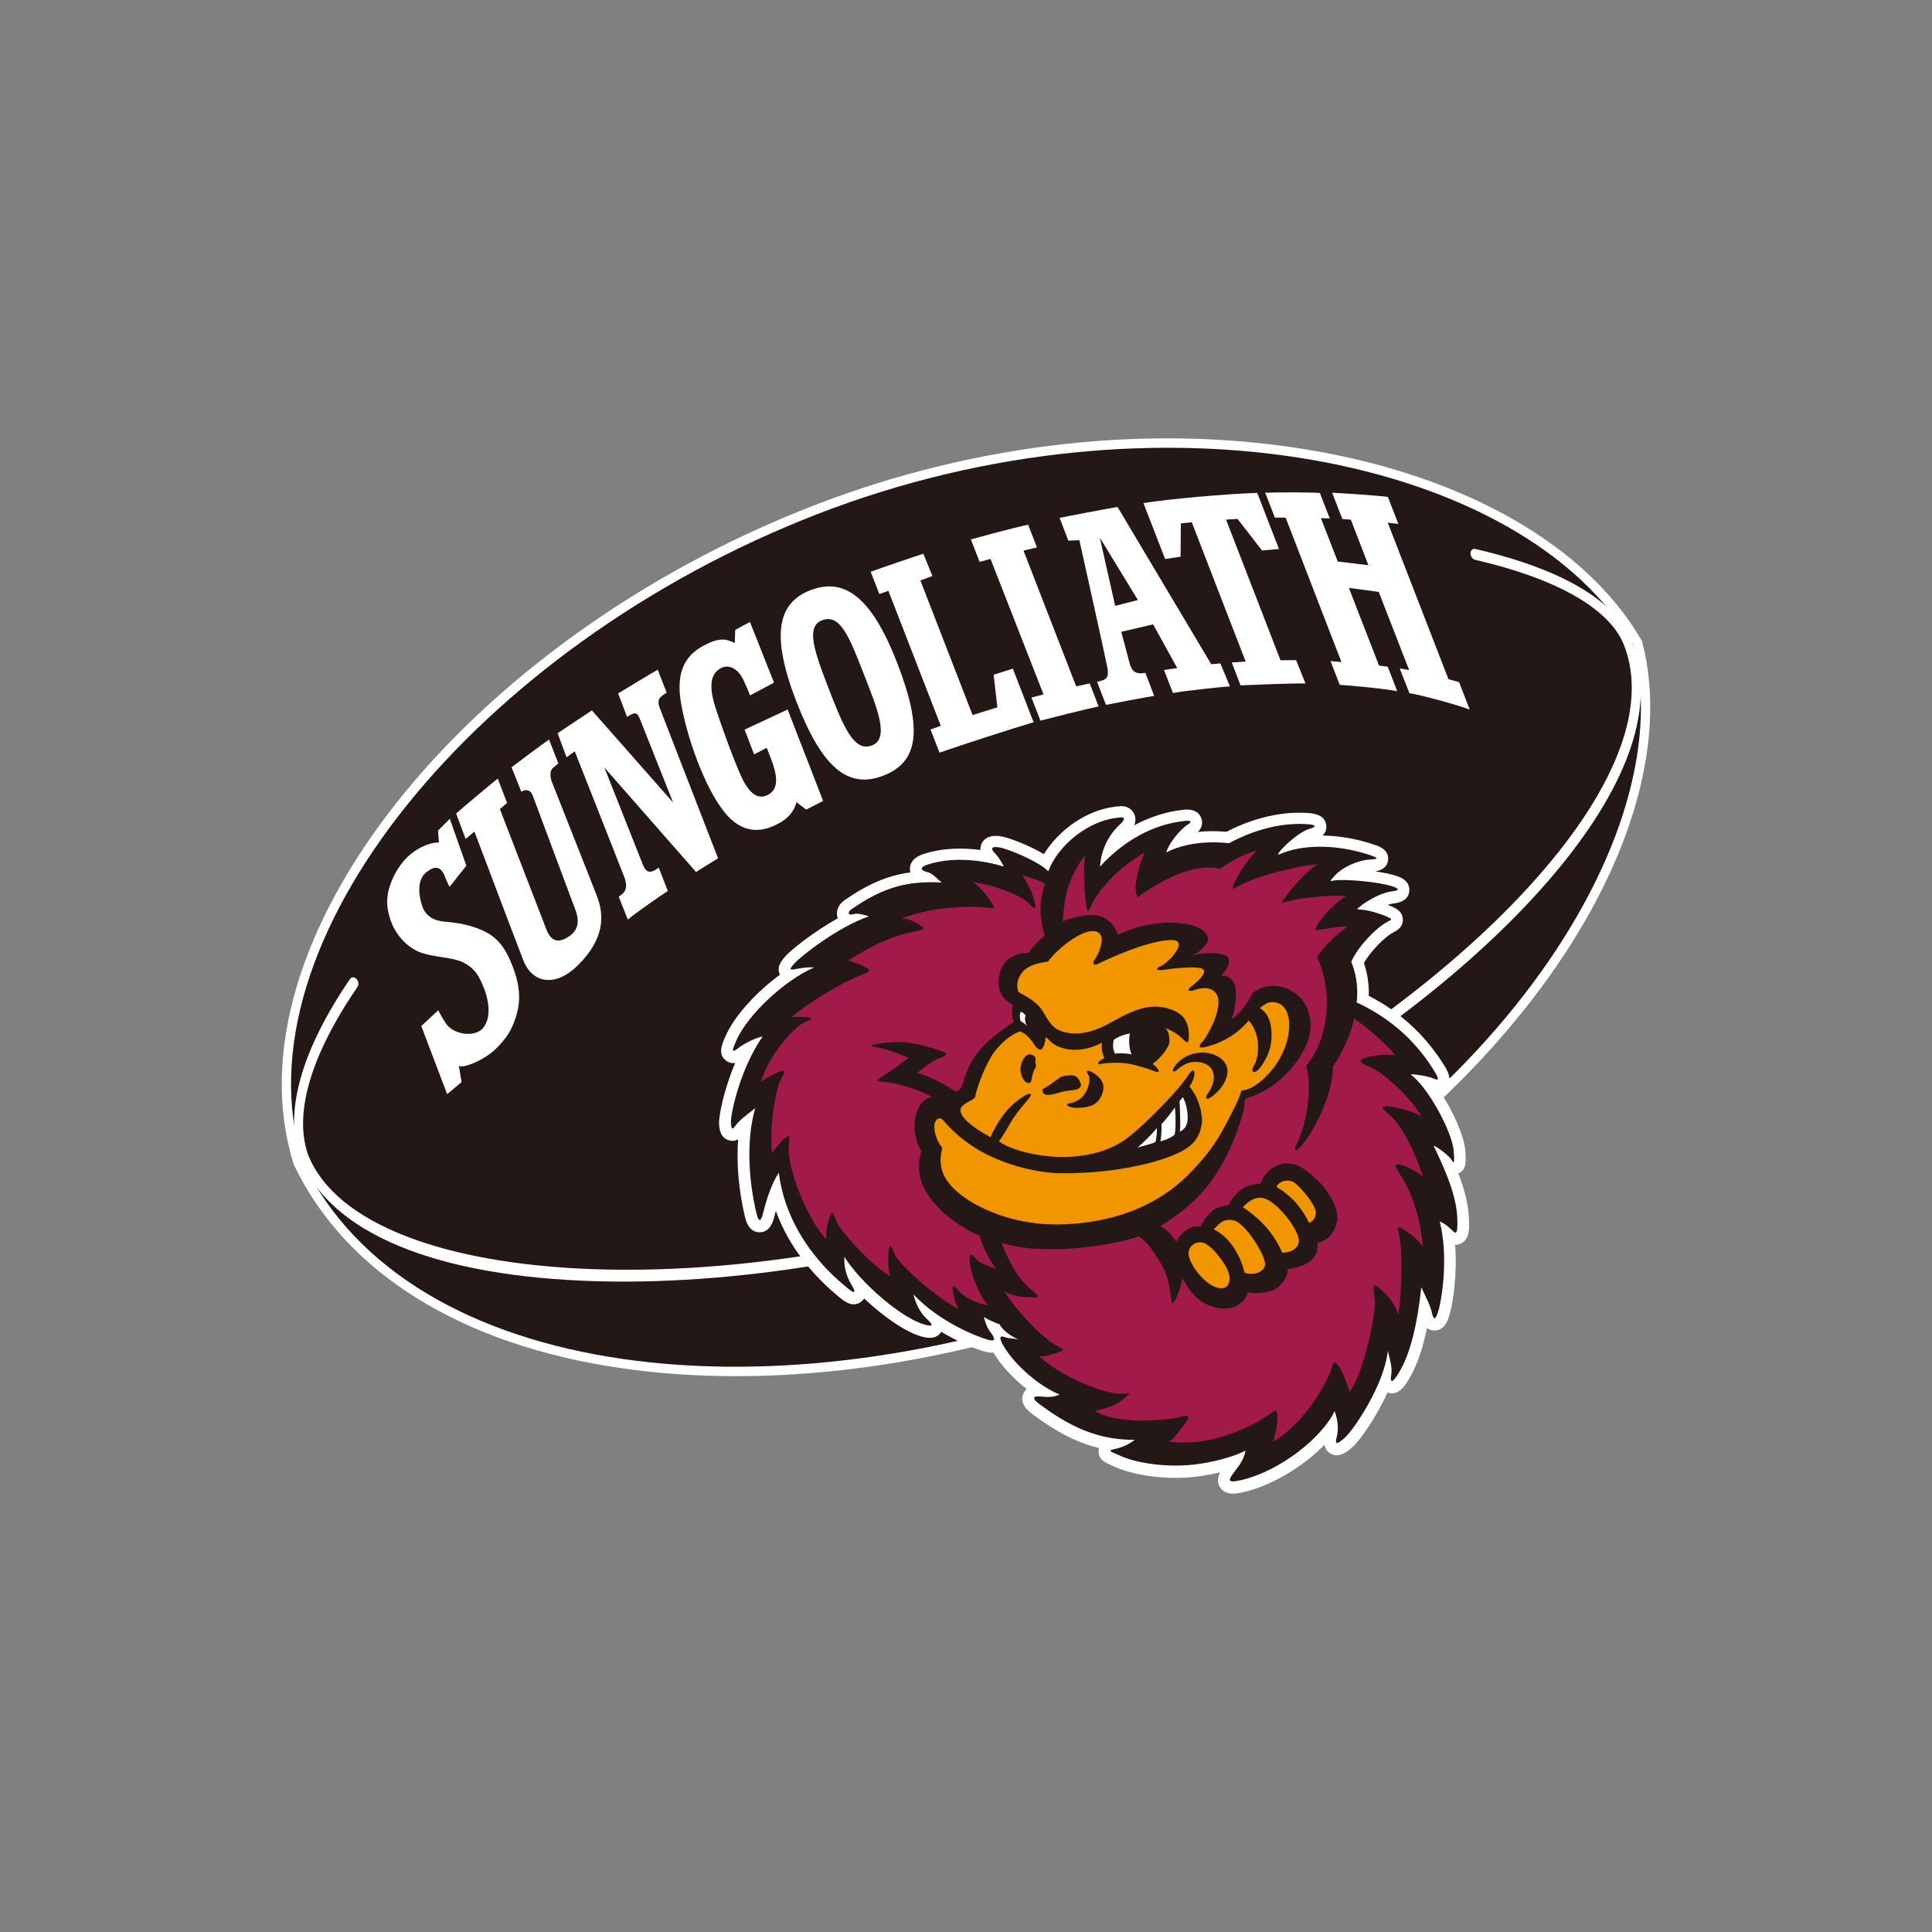 <?xml version="1.0" encoding="UTF-8"?>
<svg id="emblem_sungoliath" xmlns="http://www.w3.org/2000/svg" viewBox="0 0 600 600">
  <rect x="0" y="0" width="600" height="600" fill="#808080" stroke="none"/>
  <path d="M228.627,427.382c-12.246,0-24.176-.821-35.665-2.478-49.511-7.152-85.61-29.559-101.652-63.087l-.154-.39c-21.286-68.585,52.697-162.202,161.549-204.433,50.568-19.618,105.723-25.661,155.309-17.021,47.805,8.332,84.883,29.761,101.727,58.791l.199.345.101.386c8.224,31.849-4.397,72.465-34.623,111.439-31.193,40.226-76.284,73.207-126.964,92.863-40.009,15.522-81.434,23.584-119.828,23.584" style="fill: #fff;"/>
  <path d="M253.755,159.694c-105.708,41.01-180.853,133.142-159.833,200.872,32.947,68.87,147.771,81.539,253.486,40.533,105.715-41.006,176.272-137.201,159.829-200.88-33.656-57.997-147.767-81.536-253.483-40.526" style="fill: #231815;"/>
  <path d="M108.721,304.013c-15.128,22.137-20.537,41.313-15.634,55.425,9.228,23.468,42.097,37.104,92.585,38.468,46.906,1.267,102.908-8.835,149.799-27.025,82.84-32.137,158.326-94.34,171.872-141.62,3.19-11.136,2.987-21.313-.6-30.241-6.496-15.866-30.023-24.281-48.615-28.543-.783-.18-1.428.427-1.443,1.361-.007.93.618,1.829,1.402,2.009,25.199,5.78,41.594,15.094,46.156,26.223,3.209,7.999,3.351,17.287.401,27.583-13.34,46.561-88.211,108.028-170.448,139.933-100.989,39.18-221.379,34.604-238.55-9.063-4.442-12.785.866-30.822,15.387-52.056.461-.671.311-1.758-.326-2.433-.645-.671-1.529-.69-1.987-.023" style="fill: #fff;"/>
  <path d="M381.963,213.158l-2.961-7.133-2.837.259-29.098-48.836c-3.602.577-15.349,2.841-18.003,3.373l2.721,7.088,3.418-.15s7.92,35.515,8.632,39.222c.648,3.313.045,4.157-3.13,4.764l2.774,7.155c3.242-.656,12.043-2.328,14.955-2.789l-2.725-7.152c-3.047.585-4.325-.51-4.985-3.31-.424-1.777-2.519-9.427-2.519-9.427l9.91-2.316,7.496,13.576-4.127.585,2.792,7.148c4.318-.776,15.105-1.889,17.684-2.058M346.324,188.15l-4.76-21.17,11.833,19.375-7.073,1.795Z" style="fill: #fff;"/>
  <path d="M232.921,193.189l7.452,18.816-7.433,3.958s-1.724-4.46-2.8-6.128c-1.076-1.657-3.482-3.808-6.316-2.309-2.826,1.511-4.033,4.996-1.514,12.598,2.523,7.62,5.386,15.357,7.691,20.567,2.309,5.214,5.015,7.804,8.265,6.271,3.25-1.552,3.493-4.963,1.451-10.585-.543-1.499-1.601-4.131-1.601-4.131l-3.909,2.024-2.976-7.673,13.381-6.252,11.012,28.397-5.251,2.691-3.006-2.316c-1.05,3.913-3.928,6.012-7.227,7.429-3.295,1.417-9.371,2.984-15.244-4.427-6.14-7.755-11.575-23.1-13.407-33.828-1.683-9.869,1.514-14.847,7.05-17.8,5.547-2.954,7.448-1.735,9.652-.813l.139-4.048c.978-.528,3.591-1.998,4.52-2.391l.071-.049Z" style="fill: #fff;"/>
  <path d="M456.435,220.371l-3.302-8.508-3.302-.941-18.846-48.596,3.291.397-3.261-8.4c-2.766-.397-13.7-1.14-17.302-1.297l3.171,8.167,2.631.191,5.454,14.142-9.521-1.136-5.225-13.467,2.744.09-3.074-7.924c-3.587-.236-12.572-.206-16.972-.079l3.01,7.751,3.336-.008,17.332,44.855-3.388-.307,2.86,7.384c3.377.221,14.153,1.184,17.853,1.987l-2.954-7.624-2.699-.345-9.356-24.112,9.269,1.237,9.438,24.274-2.935-.517,3.036,7.703c3.902.577,15.525,3.82,18.711,5.083" style="fill: #fff;"/>
  <path d="M341.191,219.391l-2.777-7.159-4.198.926-16.357-42.164,4.179-.978-2.744-7.065c-4.367.903-15.008,3.797-17.778,4.584l2.729,6.975,3.366-.945,16.466,42.093-3.752.959,2.789,7.185c3.422-.907,14.06-3.565,18.078-4.412" style="fill: #fff;"/>
  <path d="M320.994,224.293l-6.462-16.653-5.945,1.912,1.154,10.117-7.691,2.406-16.211-41.789,3.722-1.413-2.815-6.904c-2.433.75-13.771,4.648-16.35,5.6l2.691,6.923,2.807-1.012,16.271,41.917-3.175,1.169,2.785,7.182c6.781-2.399,22.857-7.568,29.218-9.453" style="fill: #fff;"/>
  <path d="M222.996,266.546s-16.98-43.776-18.078-46.606c-1.106-2.834.161-3.613,2.114-4.82l-2.77-7.133c-2.53,1.432-9.112,5.431-12.298,7.365l2.777,7.279c2.429-1.503,3.1-1.649,4.074.87.975,2.515,10.233,25.75,10.233,25.75l-25.222-28.633c-2.178,1.466-8.827,5.821-10.649,7.107l2.781,7.459,2.538-1.852s13.392,33.91,15.308,38.847c1.732,4.46-.528,5.435-1.642,6.29l2.807,7.114c3.28-2.684,9.79-7.155,12.422-8.88l-2.819-7.257c-3.437,2.65-4.303.727-5.236-1.694-.941-2.406-11.642-29.39-11.642-29.39l28.472,32.445c1.282-.866,5.574-3.433,6.829-4.262" style="fill: #fff;"/>
  <path d="M251.657,183.309c-10.18,3.943-12.328,13.958-4.314,34.615,8.018,20.664,16.099,27.186,27.01,22.947,10.907-4.232,12.343-14.202,4.243-35.072-8.096-20.878-16.661-26.481-26.939-22.489M270.829,231.497c-5.66,2.197-8.895-5.832-13.617-18.007-4.723-12.167-6.762-18.974-1.938-20.844,5.559-2.155,8.43,4.925,12.864,16.365,3.992,10.281,8.359,20.282,2.691,22.486" style="fill: #fff;"/>
  <path d="M139.691,254.282l5.131,14.558-5.199,6.567s-.701-1.192-1.346-2.961c-1.364-3.726-3.467-3.617-6.065-1.394-2.879,2.455-2.107,7.538-1.008,10.563,1.106,3.029,3.733,4.382,7.032,4.633,3.748.274,8.715,1.098,12.879,3.336,4.239,2.283,6.439,6.001,8.419,11.421,2.384,6.541,1.822,11.11.813,14.408-1.443,4.682-3.115,7.11-6.395,10.353-3.283,3.227-9.937,6.155-11.455,5.24l.847,5.056-4.483,3.744-8.025-21.17,5.27-4.891s1.132,2.298,2.44,4.187c2.429,3.501,9.164,4.359,11.593,1.177,2.815-3.685,1.271-9.521.109-12.351-1.162-2.819-2.609-6.721-7.987-8.493-3.197-1.05-8.651-1.147-12.231-2.691-3.576-1.537-6.979-5.004-8.576-9.382-2.005-5.48-1.076-8.883-.352-11.147,1.181-3.669,3.587-7.459,6.417-9.775,2.83-2.301,6.312-3.722,8.805-3.617l-.304-3.7,3.67-3.67Z" style="fill: #fff;"/>
  <path d="M405.431,212.259l-2.912-7.238-4.843.034-16.916-43.686,3.58-.21,7.605,9.809,5.248-.476-6.747-17.418c-9.521.277-27.801,1.93-35.342,3.16l6.736,17.373,4.801-.72.082-10.356,3.392-.341,16.74,43.258-4.325.296,2.736,7.099c4.22-.18,16.406-.686,20.166-.585" style="fill: #fff;"/>
  <path d="M170.518,229.665l2.86,7.388s-.603.611-1.627,1.402c-1.02.787-.982,2.744-.379,4.318.611,1.578,12.216,30.874,13.943,35.32,2.215,5.686,2.897,13.175-6.053,21.886-6.822,6.619-13.94,5.469-16.751-1.773-2.339-5.99-15.18-39.968-15.18-39.968l-2.725,2.32-2.95-7.913c1.679-1.525,10.229-8.692,12.928-10.862l2.894,7.572-2.241,1.9s13.479,34.896,14.483,37.482c1.619,4.131,4.209,4.018,7.152,1.953,4.078-2.852,2.294-6.998,1.207-9.79-1.087-2.785-11.994-32.179-12.688-33.963-.69-1.773-2.226-1.825-3.505-1.087l-3.01-7.568c3.01-2.309,8.696-6.544,11.642-8.617" style="fill: #fff;"/>
  <path d="M456.137,377.667c-.247-4.247-1.514-8.733-3.231-13.239,2.613-1.117,2.406-3.902,2.152-7.11-.341-4.378-3.688-12.073-7.834-18.344.69-.161,1.387-.54,2.002-1.271,2.065-2.448.206-5.383-1.027-7.317-5.802-9.161-13.572-16.245-23.108-21.103.116-4.273-.641-7.594-1.514-10.206,2.238-3.921,6.683-8.224,8.883-9.371,1.323-.686,3.22-1.675,3.22-4.067,0-2.35-1.889-3.336-2.699-3.763-.469-.236-1.158-.54-1.99-.855.667-.229,1.233-.375,1.646-.416,3.066-.322,4.76-1.593,5.026-3.782.12-.971.022-3.373-3.478-4.629-1.87-.678-4.43-1.203-7.114-1.589,1.702-.274,3.666-1.027,3.996-3.422.446-3.235-2.796-4.348-4.018-4.775-5.431-1.867-11.035-2.841-16.316-2.931.87-.821,1.267-1.848,1.155-3.085-.21-2.279-1.942-3.583-5.158-3.868-8.156-.705-17.283,1.364-25.814,5.784-3.343-.292-6.32-.229-8.887.056,1.642-1.645,1.353-3.392,1.094-4.172-.39-1.184-1.627-3.111-5.491-2.717-5.308.544-10.484,2.189-15.387,4.835.57-1.357.427-2.673-.041-3.625-.858-1.743-2.766-2.62-4.858-2.245.142-.019.289-.034.427-.045-10.06.626-19.049,7.474-23.584,14.873-4.528-2.714-10.84-5.172-13.467-5.562-3.658-.547-5.21.933-5.866,2.283-.161.326-.439,1.053-.397,1.987-5.233-.705-11.567-.75-17.77,1.293-3.748,1.244-4.172,3.58-4.093,4.877.015.27.056.532.116.791-7.103.967-13.276,3.651-20.428,8.625-2.05,1.436-2.852,3.658-2.092,5.622-7.545,4.213-14.483,9.779-16.215,11.724-1.117,1.252-2.965,3.332-1.758,5.795-7.028,5.18-14.067,12.538-16.987,19.281-1.091,2.526-2.328,5.39.187,7.358.99.761,1.994.915,2.901.768-3.527,8.306-5.135,16.504-5,18.846.075,1.409.236,4.318,3.014,5.165,1.151.349,2.107.154,2.894-.281-.532,7.474.169,15.878,2.122,24.011.285,1.188,1.154,4.835,4.543,4.843,3.403.004,4.295-3.654,4.629-5.03.131-.547.281-1.079.416-1.615,2.98,8.19,8.636,17.561,19.176,26.361l.42.349c1.293,1.11,4.337,3.7,7.058,1.379.334-.27.592-.581.787-.877,5.72,5.394,12.504,10.248,17.591,11.74,1.289.375,4.682,1.357,6.353-1.398,5.75,3.467,11.087,5.487,13.479,6.14,1.001.281,1.904.39,2.702.322.349.574.693,1.095.993,1.537,2.511,3.703,5.922,7.073,9.352,9.757-.573.51-.903,1.102-1.087,1.571-.806,2.095.082,4.138,2.631,6.072,7.425,5.6,13.996,9.007,20.923,10.698-.064.195-.105.424-.124.667-.281,2.894,2.249,3.973,4.093,4.753.457.199.99.42,1.563.678,4.412,1.975,15.083,4.288,26.365,2.571,2.114-.33,4.026-.716,5.731-1.128-.693,1.301-1.136,2.999-.015,4.712,1.769,2.702,5.244,1.904,7.324,1.424,8.741-2.009,18.46-7.92,25.079-14.678.206,1.162.806,2.061,1.822,2.676,2.807,1.694,5.424-.675,6.994-2.095,2.129-1.923,7.193-8.928,10.757-16.841.019.007.038.022.064.026,3.583,1.271,5.765-2.661,7.212-5.259,2.028-3.639,3.707-8.643,4.97-14.757.626.465,1.361.712,2.204.738,3.456.109,4.472-3.617,4.959-5.397,1.001-3.681,2.283-12.403,1.582-21.178.57.004,1.139-.109,1.713-.375,2.969-1.368,2.747-5.03,2.53-8.569" style="fill: #fff;"/>
  <path d="M421.339,311.325c.622-5.937-.645-9.967-1.687-12.677,2.212-4.91,7.901-10.645,11.162-12.335,1.57-.821,1.578-.81.495-1.376-1.301-.686-5.836-2.298-8.655-2.451-1.147-.064-1.417-.026-.705-.633,3.358-2.815,7.868-4.787,10.345-5.041,2.478-.259,2.058-.862.69-1.357-5.09-1.833-16.211-2.436-18.318-2.054-2.118.382-1.537.247-.791-.727,2.56-3.34,8.025-5.536,11.35-5.712,3.313-.187,2.504-.637.671-1.263-9.918-3.415-20.166-3.538-27.19-.941-1.578.592-2.065.956-1.619.15,2.032-2.755,6.912-6.766,9.521-7.482,2.609-.727,1.9-1.256-.157-1.432-7.68-.667-16.537,1.402-24.761,5.877-8.13-.888-14.479.536-18.31,2.279-1.188.547-1.293.75-1.046.105,1.368-3.595,5.056-7.298,6.454-8.119,1.394-.832,1.256-1.406-.746-1.199-10.619,1.091-18.977,6.661-24.967,12.65-1.443,1.443-1.492,1.949-1.409,1.012.656-7.586,5.364-11.901,6.597-13.014,1.233-1.125.828-1.908-.225-1.72-10.146.637-19.648,8.966-22.489,16.74-2.583-2.871-12.362-7.013-15.338-7.467-2.98-.446-2.155.956-1.282,1.78.87.825,2.035,2.631,2.841,4.209-6.068-1.848-15.42-3.358-23.91-.555-2.714.9-1.488,1.942.18,2.275,1.672.33,3.366,2.553,4.442,3.22-10.334-.525-17.887,1.218-28.078,8.325-1.207.836-1.109,1.983.439,1.544,1.544-.431,3.197.094,5.034.63-9.715,3.306-21.264,12.497-23.142,14.599-1.882,2.099-1.503,2.137.6,1.747,2.114-.379,3.831-.611,5.514-.465-8.812,3.771-20.619,14.468-24.232,22.812-1.181,2.725-1.66,4.011.555,2.316,2.223-1.698,5.566-3.298,7.676-3.677-6.886,9.779-10.004,24.045-9.854,26.699.15,2.643.573,2.122,1.638.701,1.061-1.417,3.081-2.942,5.915-5.15-2.95,10.128-1.972,22.849.382,32.677.693,2.89,1.394,2.643,2.088-.195,1.177-4.805,2.901-9.562,4.846-12.414,2.699,21.178,18.61,33.498,21.073,35.593,2.455,2.106,3.223,1.979,1.402-1.001-1.814-2.991-2.286-6.241-2.095-8.49,4.629,7.571,17.283,18.824,24.783,21.013,2.759.806,2.995.259.727-1.825-2.279-2.08-3.52-5.203-4.067-7.519,8.119,8.628,19.847,13.175,23.115,14.075,2.736.757,2.129-.574.772-2.388-1.349-1.814-1.593-3.343-2.043-4.704,1.957,1.301,4.891,2.309,4.891,2.309,1.136,2.167,3.999,3.936,5.825,4.655-3.167-.457-2.999-.259-4.46-.768-1.469-.498-1.698.585.765,4.224,4.344,6.409,11.979,11.972,16.545,13.692-2.155.948-3.838.798-6.083.611-2.253-.199-2.508.622-.386,2.227,11.863,8.958,20.533,11.203,29.78,11.252-1.814,1.353-3.789,2.32-6.286,2.852-2.504.536-1.076.783,2.256,2.271,4.179,1.878,14.187,3.849,24.322,2.294,6.312-.96,11.17-2.616,14.127-4.059-.66,3.149-2.11,4.723-3.816,7.028-1.713,2.301-1.675,3.047,2.459,2.103,11.934-2.747,25.091-13.115,29.019-21.455,1.203,3.505,1.184,5.941.618,8.167-.577,2.208-.03,2.444,2.635.038,2.661-2.41,12.159-16.301,13.273-26.965.675,3.074,1.432,5.221,1.053,7.448-.386,2.219.064,3.587,2.969-1.634,2.909-5.214,5.165-13.891,6.353-25.488,1.593,3.351,2.886,5.911,3.287,7.834.401,1.919,1.046,3.111,2.151-.945,1.102-4.067,2.98-16.912.289-27.336,1.998.922,3.04,1.964,3.917,2.796.862.828,1.893,2.043,1.511-4.404-.382-6.447-3.347-13.685-7.35-21.95,1.638.697,3.932,2.598,4.97,3.632,1.042,1.042,1.747,3.737,1.301-1.964-.45-5.701-7.568-19.33-13.411-23.805,2.076-.004,5.416.66,6.694,1.139,1.271.495,3.07,1.589.412-2.598-2.586-4.078-9.401-14.225-23.82-20.848" style="fill: #231815;"/>
  <path d="M396.465,368.626c.54-1.833,3.756-2.695,5.645-1.271,1.889,1.424,6.447,6.844,6.522,9.0.064,2.14-1.139,2.916-2.065,3.46-1.698-3.542-4.483-7.811-10.101-11.189" style="fill: #f29600;"/>
  <path d="M385.991,374.898c1.938-2.106,4.28-3.505,6.766-2.687,3.673,1.196,8.913,7.564,10.326,11.582,1.406,4.026-2.732,5.3-4.865,5.248-1.998-4.449-5.098-9.378-12.227-14.142" style="fill: #f29600;"/>
  <path d="M376.961,381.795c4.704,2.283,8.145,7.62,9.536,13.404,2.185.952,5.761.247,6.357-2.223.585-2.463-5.806-12.826-9.494-13.902-3.681-1.076-5.439,1.788-6.398,2.721" style="fill: #f29600;"/>
  <path d="M369.2,390.047c-.566-2.609,1.795-4.745,4.385-4.142,2.59.596,7.455,6.934,8.092,9.753.637,2.83-.446,5.128-3.767,4.209-3.317-.915-7.898-6.098-8.711-9.82" style="fill: #f29600;"/>
  <path d="M359.286,350.331c.06,1.203-.161,3.16-.42,4.288-.93.577-2.436.828-5.577,1.762,1.349-1.087,4.584-4.262,5.997-6.05" style="fill: #fff;"/>
  <path d="M364.872,343.915c.229,1.826.352,6.762-.075,8.475-1.121.941-2.594,1.529-4.389,2.091.18-.922.439-4.505.289-5.341,1.274-1.372,3.107-3.613,4.176-5.225" style="fill: #fff;"/>
  <path d="M367.338,340.734c1.346,2.197,1.63,5.892,1.458,7.245-.176,1.346-.667,2.624-2.376,3.467.27-1.848-.03-8.602-.12-9.431.247-.367.851-.967,1.038-1.282" style="fill: #fff;"/>
  <path d="M314.532,312.211c-.307,1.795-.337,3.595.349,5.158-.982.536-6.484,4.292-9.76,7.778-4.58,4.858-5.735,10.146-6.166,11.526-.439,1.372-1.124,2.092-2.241,2.309-1.177-.888-7.264-4.708-11.874-5.727,1.349-1.139,4.723-3.977,7.148-4.708,2.41-.731,2.009-1.552.787-1.972-5.319-1.829-11.26-3.789-19.045-2.586-4.011.622-4.134.75-1.053,1.327,3.085.577,5.956,1.765,9.599,3.175-2.159,1.376-3.197,2.541-6.856,4.888-3.647,2.358-3.954,2.328-.54,2.624,3.43.292,10.165,2.129,14.637,4.708-5.367.48-7.474,10.323-3.328,16.785-4.787,13.692,12.347,23.944,18.093,26.32.675,3.036,3.085,7.789,5.214,10.319-1.968-.795-5.176-1.694-6.454-3.216-1.286-1.529-2.017-2.058-1.934.618.079,2.661,2.286,9.745,5.701,13.797-3.876-.491-7.905-2.871-9.03-4.382-1.117-1.507-2.005-2.043-1.96-.795.045,1.259.855,4.622,1.795,6.424-10.146-5.896-18.921-14.948-19.693-16.897-.772-1.945-1.657-4.378-1.904-1.578-.236,2.796-.311,5.461.39,8.179-7.59-4.573-14.911-14.135-16.027-15.799-1.102-1.653-1.574-5.304-2.369-3.336-.798,1.972-1.439,3.947-1.451,7.714-5.454-5.802-11.822-20.926-11.642-28.423.064-2.658.84-4.322-.648-3.355-1.496.967-2.047,1.867-4.505,4.936-1.057-9.479,1.687-21.316,2.77-22.947,1.079-1.619,1.503-2.845.217-2.481-1.286.36-4.389,1.81-6.402,3.355,2.279-8.254,10.589-17.407,13.662-18.554,2.969-1.102,1.852-1.402.607-1.511-1.252-.112-3.445.023-4.693-.09,5.746-4.828,15.3-10.465,20.679-12.628,2.98-1.199,4.056-1.69,2.871-2.418-1.192-.731-3.913-1.904-6.061-2.403,9.637-6.372,16.863-8.407,20.522-9.03q3.655-.626,2.478-1.514c-1.173-.885-3.849-2.534-6.353-2.59,10.54-4.089,23.202-3.782,26.298-3.359,3.096.427,2.658.075,1.544-1.589-1.106-1.664-2.485-3.823-5.566-6.282,6.661.892,14.989,4.273,17.141,6.496,2.159,2.215,2.5,1.945,1.78-.626-.716-2.568-1.503-4.359-3.696-7.995,2.59.843,5.053,1.379,6.983,2.643-2.328,6.998-1.323,11.631-.139,16.114-2.024,1.556-3.715,3.433-4.813,5.229-2.47.165-5.337.573-7.328,2.856-1.987,2.279-2.927,6.792-1.402,9.854.742,1.484,2.092,2.684,3.617,3.471.082.034.09.06.052.187" style="fill: #a11a49;"/>
  <path d="M388.322,337.911c3.767-1.799,9.408-7.294,11.376-14.667,1.945-7.38-.386-12.332-4.918-12.032-1.237.082-2.238.847-3.553,1.859,3.876,2.137,3.939,7.898,3.475,11.057-.454,3.167-2.553,6.664-3.906,8.062-1.338,1.39-2.695.701-1.282-1.439,1.409-2.14,2.331-9.509-1.732-13.82-4.224,5.191-10.165,7.583-13.936,8.321-1.338.262-1.972-.079-.304-1.912,1.668-1.84,7.092-11.635,3.861-15.139-2.073-2.264-5.574-1.046-6.642-.671-1.072.379-2.575.247-.948-1.031,1.615-1.267,5.589-4.61,3.595-5.63-1.987-1.02-10.383.049-12.291.356-1.912.304-2.519-.409-.465-1.274,2.058-.851,8.801-7.92,3.34-8.006-5.461-.101-15.394,3.669-23.288,7.508-.99.491-1.675-.326-.731-1.473.948-1.139,3.396-6.507,1.376-8.182-2.028-1.687-6.158.225-9.581,2.751-3.426,2.534-5.322,4.734-6.286,6.065-6.871.915-8.014,3.175-8.895,4.7-.888,1.533-.821,4.513-.082,4.914,1.439.78,5.506,2.721,7.313,5.802,1.814,3.085,3.055,5.649,6.938,6.556,3.883.892,8.28.24,14.026-2.942,5.746-3.186,10.889-5.919,16.736-4.753,5.843,1.169,7.763,4.333,7.684,8.703-.026,1.773-.034,2.987-1.747,1.214-3.568-3.7-9.277-5.139-14-3.943-4.727,1.196-10.03,4.7-13.737,6.076-3.7,1.383-7.901,1.567-11.496-.146-1.417-.671-2.23-1.548-3.178-2.538-.142-.161-.326-.019-.341.143-.101,1.207-.33,2.114-1.053,3.295-.798.678-1.638-.056-2.365-1.184-.727-1.143-2.646-3.696-4.498-4.187-2.702.757-6.957,4.258-9.194,8.19-2.23,3.921-3.902,8.625-4.61,11.38-.12.487.172.93-1.218,1.717-1.379.772-3.572,1.754-3.493,3.235.127,2.32,3.748,5.266,9.329,8.31.836-1.998,2.429-4.944,4.535-7.601,2.122-2.706,4.846-4.606,6.402-5.469,1.556-.843,2.17-.386,1.068.918-1.098,1.308-3.756,4.457-5.094,6.563-1.334,2.114-3.017,5.345-4.299,6.886,2.867,2.058,8.385,3.932,15.578,4.648,7.189.697,17.272-.206,24.562-5.877,6.098-4.749,15.878-14.937,18.722-19.393,1.053-1.638,2.193-2.189,1.784.401-.176,1.136-.945,2.309-1.436,3.257,2.781,3.122,4.266,8.771,3.775,11.612-.495,2.834-1.394,5.281-4.689,7.508-5.948,4.018-21.961,7.961-39.053,7.748-6.668-.082-15.754-2.103-23.445-6.068-6.946-3.568-11.398-8.321-12.879-10.173-1.492-1.863-3.115-.191-2.98,2.046.135,2.242,1.016,4.457,2.5,6.312-.997,3.947-1.357,9.033,5.667,14.502,7.024,5.465,18.381,9.431,30.256,9.288,16.815-.199,30.975-5.843,40.459-15.454,7.95-8.047,10.255-12.688,14.723-21.635.6-1.203,1.473-3.411,1.634-4.119s.933-.176,2.931-1.143" style="fill: #f29600;"/>
  <path d="M387.402,340.946c9.134-2.736,15.402-10.079,18.201-16.249,2.792-6.181,1.136-12.077-2.268-15.3-3.396-3.208-9.206-4.753-14.24-1.128-2.279,4.517-4.663,6.957-6.773,8.471.6-1.451,1.143-2.264,1.454-6.953.311-4.685-1.226-6.619-4.498-6.897,1.552-1.66,2.95-3.613,2.249-5.285-.708-1.657-5.769-2.103-11.335-.975,1.852-.69,2.965-1.533,4.46-3.583,1.496-2.035-.491-5.225-6.451-6.113-5.971-.903-12.988-.375-21.054,3.366-.48-.986-.592-2.98-4.078-5.169-3.493-2.178-9.802-.184-13.014.956.514-8.07,1.728-13.441,6.867-20.447-.678,5.6.09,13.119.427,15.705.349,2.571,1.035,1.121,1.169.75,1.608-4.693,9.052-13.081,16.972-17.298-1.278,2.717-3.239,9.059-2.74,12.021.495,2.969,1.109,1.424,1.702.997,8.254-5.742,17.261-9.734,24.472-7.972,1.522-1.278,6.211-4.187,11.346-5.72-2.478,2.425-5.63,7.249-6.788,9.697-1.151,2.444-.873,2.474.124,1.897,6.732-3.894,18.974-6.668,25.829-7.384-4.266,2.361-9.562,9.172-10.645,10.769-1.087,1.601-.401,1.383.285,1.061,2.294-1.061,14.641-2.41,18.932-1.852-3.089,1.908-7.294,5.881-9.116,9.404-.596,1.166-.484,1.278.277,1.155,2.41-.39,6.721-1.297,9.438-1.064-2.68,1.556-7.616,6.23-9.584,9.356,5.023,10.626,3.748,25.327-3.403,33.854,2.11,6.128.206,18.419-3.186,24.828-.708,1.334.146,1.619.866.918,3.883-3.733,10.638-16.057,10.716-25.675,1.679-2.305,4.85-7.725,6.571-14.749,4.071,2.747,10.877,8.7,12.695,11.417-2.965-.637-7.185.135-9.119.716-1.942.592-2.568,1.289.9,2.721,3.452,1.428,11.065,7.182,16.567,15.585-2.86-1.758-8.044-2.965-10.48-3.171-2.433-.214-2.463.169.693,2.89,3.167,2.729,7.403,10.45,10.06,18.977-2.639-2.298-5.375-3.291-7.036-3.816-1.645-.51-2.088.202-.236,2.815,1.848,2.613,6.117,9.955,7.275,22.703-1.844-2.605-4.337-4.34-6.484-5.656-2.152-1.316-1.177.465-.648,3.156.521,2.68.783,17.051-.547,23.73-.678-3.077-3.407-6.338-5.701-8.231-2.286-1.9-2.178-.945-1.589,3.066.6,4.026-3.317,23.119-7.781,28.959-1.053-3.119-2.107-6.226-3.46-8.04-1.349-1.818-1.586-1.267-2.388,1.492-.81,2.755-7.826,16.305-17.943,22.032,1.042-3.306,1.522-6.661,1.312-8.569-.221-1.9-1.023-.795-3.268.663-6.395,4.164-18.179,9.566-30.488,7.928,1.972-.96,3.722-3.827,5.431-6.136,1.709-2.301-.004-2.065-1.942-1.481-1.942.585-18.183,2.961-26.44-1.919,3.268-.656,7.347-2.002,9.206-3.913,1.859-1.919,3.351-1.597-1.008-1.406-4.352.187-17.714-4.558-25.402-11.638,2.058.184,4.011-.592,6.151-1.357,2.14-.75,1.372-.626-1.844-2.605-3.227-1.975-10.544-9.026-15.195-16.222,2.684,1.559,5.682,1.818,7.942,1.822,2.271.004,4.277.742-.127-2.841-4.4-3.591-7.688-11.428-8.602-13.958,7.504,1.799,9.326,1.833,16.736,1.897,7.403.064,20.679-2.002,25.795-3.958,2.05,1.091,4.026,3.647,6.432,7.564,2.444,4.003,2.972,6.601,3.621,11.443.232,1.705.285,2.41,1.248.768.971-1.642,2.002-5.019,2.324-6.807,1.136,2.076,2.83,5.352,6.668,7.661,3.834,2.309,8.385,2.043,10.221.888,1.825-1.166,3.175-2.444,3.328-4.243,2.245.765,7.485.15,9.348-1.424,1.87-1.567,3.295-3.748,3.055-5.75,2.316-.041,6.05-1.361,7.317-2.669,1.263-1.278,2.275-2.515,1.964-5.592,1.878.161,5.289-2.095,6.083-6.556.54-3.01-1.664-8.388-5.607-12.275-3.947-3.887-6.863-5.454-8.415-5.585-1.556-.139-2.852-.326-5.094.795-2.238,1.128-3.887,3.036-4.577,5.371-.671.034-.911.004-3.347.536-2.436.525-5.304,3.242-6.709,6.173-.922.169-1.998.24-3.538.847-1.529.618-3.879,3.055-5.113,5.821-.558-.206-2.039-.255-3.418.442-1.372.712-3.707,2.815-4.078,4.352-1.368-2.346-3.658-4.438-5.015-4.97,11.833-7.212,16.376-14.071,19.705-20.132,3.325-6.053,6.203-14.626,6.436-17.324.127-1.349.037-2.103.941-2.376" style="fill: #a11a49;"/>
  <path d="M342.782,322.665c-.821.817-.93,3.568.187,5.911-.573.337-1.136.6-1.642,1.094-.51.498-.484,1.042.626.753,1.117-.289,5.405-.618,8.227-.142,2.826.484,6.829,1.762,8.171,2.331,1.346.585,1.762.289,1.357-.424-.476-.81-1.053-1.248-1.424-1.518-.364-.259-.27-.405.304-.742.57-.341,4.7-4.251,4.61-6.739-.094-2.481-.431-3.137-2.08-4.607-1.657-1.462-11.552-2.699-18.336,4.082" style="fill: #231815;"/>
  <path d="M337.811,333.474c-.618-.735-.27-1.124.618-.821,1.064.364,3.872,2.032,4.213,4.464.33,2.436-1.376,5.195-3.317,6.072-1.934.873-5.469,1.169-7.163.525-1.113-.416-1.008-.956.041-1.091,1.05-.124,3.917-.982,5.27-3.981,1.353-2.995.836-4.573.337-5.169" style="fill: #231815;"/>
  <path d="M323.806,339.104c-.345-.866.187-.967.941-1.402.746-.424,3.493-2.373,4.194-2.92.701-.536,1.649-.735,2.804-.791,1.154-.06,2.369-.24,3.19,1.098.817,1.323,1.222,2.35-.045,3.006-1.256.652-2.223.401-4.28.78-2.05.375-5.997,2.275-6.803.229" style="fill: #231815;"/>
  <path d="M319.233,336.299c.802.146,1.012-.24,1.218-1.484.217-1.233.528-2.301.907-2.871.375-.573.506-.72.251-1.675-.244-.952.319-1.728-.401-2.279-.716-.551-1.469-.731-2.271-.307-.81.424-1.773,2.144-2.017,3.703-.247,1.574.693,4.614,2.313,4.914" style="fill: #231815;"/>
  <path d="M316.947,314.221c.573.023,1.263.712,1.556,1.113-.292.798-.292,2.275.607,3.441-.397-.521-1.181-1.102-2.185-1.691-.097-.776-.431-1.372.023-2.864" style="fill: #fff;"/>
  <path d="M345.855,323.004c1.248-1.053,3.411-1.795,5.056-2.035-.45,1.661-.274,4.936.521,6.473-1.278-.341-4.37-.45-5.173-.21-.705-1.691-.708-2.545-.405-4.228" style="fill: #fff;"/>
  <path d="M365.369,332.378c-.892.753-1.451.45-.847-.753.618-1.184,3.265-4.295,7.83-4.693,4.565-.405,7.661,1.792,8.587,4.131.933,2.35-.457,6.743-5.221,9.918-.896.596-1.645.086-.806-1.094.84-1.169,2.804-4.224,1.743-7.092-1.057-2.867-4.539-3.167-6.252-2.972-1.717.184-3.077.915-5.034,2.556" style="fill: #231815;"/>
</svg>